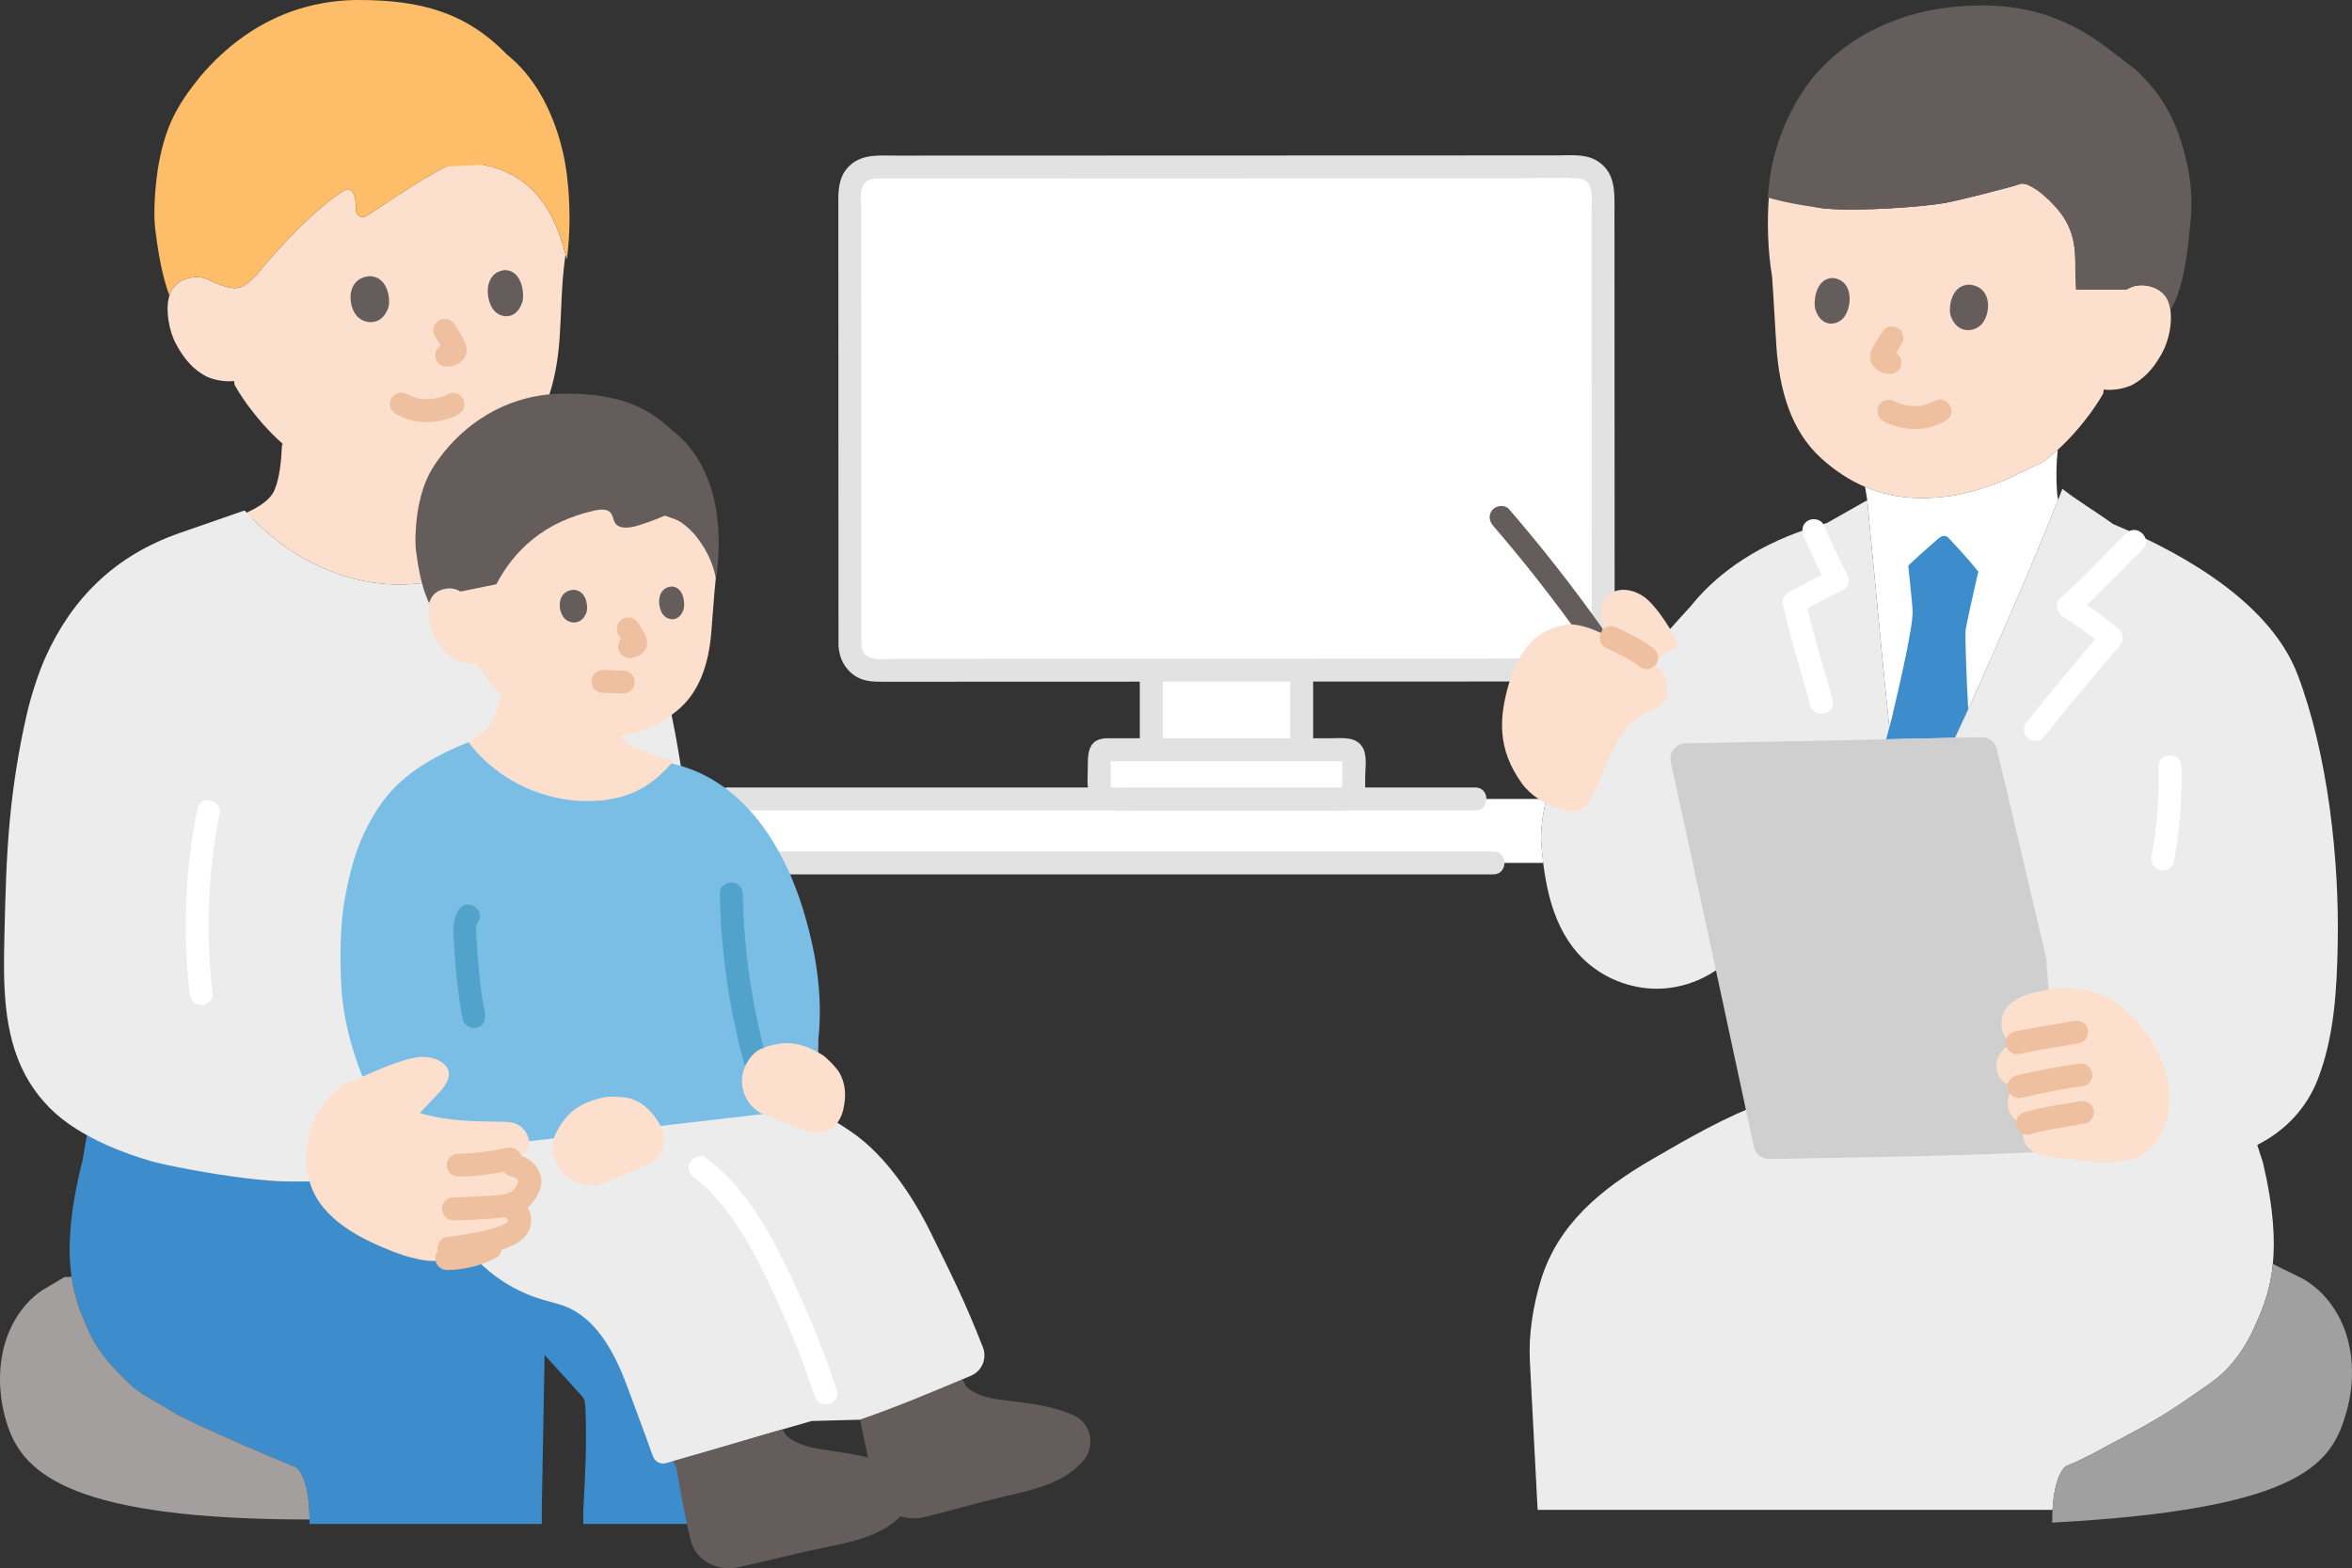 <?xml version="1.0" encoding="UTF-8"?><svg id="b" xmlns="http://www.w3.org/2000/svg" width="409.883" height="273.357" viewBox="0 0 409.883 273.357"><rect x="0" y="0" width="409.883" height="273.357" fill="#333333" stroke="none"/><defs><style>.d{fill:#3d8dcc;}.e{fill:#fff;}.f{fill:#e2e2e2;}.g{fill:none;}.h{fill:#a0a0a0;}.i{fill:#7abee6;}.j{fill:#fce0cd;}.k{fill:#ececec;}.l{fill:#efc0a0;}.m{fill:#645d5c;}.n{fill:#52a3cc;}.o{fill:#cfcfcf;}.p{fill:#a49f9f;}.q{fill:#febe69;}</style></defs><g id="c"><path class="e" d="M119.473,139.26h150.02c-1.1,4.3-.92,7.35-.92,7.35.09,1.26.21,2.53.37,3.8H120.853c-.44-3.71-.88-7.44-1.38-11.15Z"/><path class="f" d="M126.833,141.261c17.445,0,34.89,0,52.335,0,16.563,0,33.126,0,49.689,0,9.417,0,18.833,0,28.25,0,2.574,0,2.578-4,0-4-16.616,0-33.231,0-49.847,0h-50.383c-10.014,0-20.029,0-30.043,0-2.574,0-2.578,4,0,4h0Z"/><path class="f" d="M126.833,152.411c17.799,0,35.597,0,53.396,0,17.127,0,34.254,0,51.381,0,9.546,0,19.093,0,28.639,0,2.574,0,2.578-4,0-4-16.969,0-33.939,0-50.908,0-17.358,0-34.717,0-52.075,0-10.144,0-20.288,0-30.432,0-2.574,0-2.578,4,0,4h0Z"/><path class="e" d="M235.903,131.83v6.29c0,.63-.51,1.14-1.14,1.14h-41.02c-1.21,0-2.17-.97-2.17-2.18v-5.25c0-.64.51-1.15,1.14-1.15h42.05c.63,0,1.14.51,1.14,1.15Z"/><path class="e" d="M226.843,129.54v1.14h-26.21v-13.86c8.65-.01,17.56-.02,26.21-.01v12.73Z"/><path class="f" d="M198.632,116.832v12.709c0,1.046.92,2.048,2,2s2-.879,2-2v-12.709c0-1.046-.92-2.048-2-2s-2,.879-2,2h0Z"/><path class="f" d="M224.842,116.832v12.709c0,1.046.92,2.048,2,2s2-.879,2-2v-12.709c0-1.046-.92-2.048-2-2s-2,.879-2,2h0Z"/><path class="f" d="M192.71,132.683c11.326,0,22.651,0,33.977,0h6.881c.273,0,.921.124,1.178,0,.167-.081-.647-1.182-.841-.747-.063.142,0,.461,0,.608v2.676c0,.779,0,1.558,0,2.337,0,.127-.052.388,0,.512v.038c-.002.364.203.082.616-.845-.181-.109-.802,0-1.019,0-2.156,0-4.312,0-6.468,0-5.285,0-10.57,0-15.855,0-5.005,0-10.01,0-15.015,0-.746,0-1.523.065-2.266,0-.457-.04-.33-.217-.33-.824v-2.949c0-.391.017-.788,0-1.178-.046-1.037.17.235-.327.302,1.072-.144,1.655-1.52,1.397-2.46-.318-1.157-1.385-1.541-2.46-1.397-2.726.366-2.61,3.148-2.61,5.208,0,1.827-.319,3.99.804,5.558,1.483,2.071,3.997,1.74,6.231,1.74s4.462,0,6.692,0c5.667,0,11.333,0,17,0,2.772,0,5.545,0,8.317,0,1.18,0,2.359,0,3.539,0,1.235,0,2.795.237,3.927-.314,2.119-1.031,1.826-3.272,1.826-5.236,0-1.535.384-3.766-.314-5.199-1.098-2.256-3.708-1.829-5.783-1.829-7.224,0-14.447,0-21.671,0-5.809,0-11.618,0-17.427,0-2.574,0-2.578,4,0,4Z"/><path class="e" d="M279.353,33.43c0,13.71.02,56.15.03,79,0,2.4-1.95,4.36-4.35,4.36-10.51,0-28.65.01-48.19.02-8.65-.01-17.56,0-26.21.01-19.44,0-37.53.01-48.15.01-2.41,0-4.36-1.94-4.36-4.35-.01-24.47-.02-57.68-.03-79,0-2.41,1.95-4.36,4.36-4.36,23.62,0,103-.03,122.55-.04,2.4,0,4.35,1.94,4.35,4.35Z"/><path class="f" d="M150.122,112.481c-.007-18.854-.015-37.707-.022-56.561-.002-4.403-.004-8.805-.005-13.208,0-2.039-.002-4.079-.002-6.118,0-1.501-.48-3.78.803-4.892.865-.75,2.046-.578,3.111-.579,1.021,0,2.041,0,3.062,0,2.388,0,4.776-.002,7.164-.002,12.992-.004,25.984-.009,38.976-.014,14.201-.005,28.402-.01,42.603-.016,5.767-.002,11.534-.004,17.301-.006,3.937-.001,7.956-.237,11.887-.004,3.062.181,2.354,3.944,2.355,6.081.001,2.841.002,5.682.003,8.523.003,7.464.006,14.928.009,22.391.003,8.302.007,16.604.01,24.906.001,3.81.003,7.62.004,11.431,0,1.747.001,3.493.002,5.24,0,1.335.382,3.243-.577,4.329-.91,1.031-2.318.806-3.556.807-1.204,0-2.408,0-3.612.001-2.71,0-5.421.002-8.131.003-6.725.002-13.451.005-20.176.007-15.435.006-30.869.011-46.304.017-12.935.005-25.869.01-38.804.014-2.092,0-5.98.719-6.099-2.349-.1-2.566-4.1-2.579-4,0,.087,2.25,1.171,4.329,3.15,5.484,1.537.897,3.206.866,4.917.865,2.644,0,5.288-.002,7.932-.003,6.593-.002,13.185-.005,19.778-.007,15.907-.006,31.814-.012,47.721-.018,13.591-.005,27.181-.01,40.772-.015,2.966-.001,6.342.499,8.775-1.545,3.064-2.575,2.214-7.268,2.213-10.832-.003-8.092-.006-16.184-.009-24.275-.006-15.061-.012-30.122-.018-45.184-.001-3.244.273-6.636-2.749-8.74-2.089-1.454-4.738-1.131-7.154-1.13-4.942.002-9.883.004-14.825.005-13.949.005-27.899.01-41.848.015-14.251.005-28.501.01-42.752.015-5.291.002-10.583.004-15.874.005-2.818,0-5.856-.359-8.084,1.751-1.702,1.612-1.976,3.674-1.975,5.897,0,2.049.002,4.098.002,6.147.008,19.342.016,38.683.023,58.025.002,4.513.003,9.025.005,13.538,0,2.574,4.001,2.578,4,0Z"/><path class="k" d="M335.903,138.07c5.39-9.6,17.96-38.73,22.78-50.99.26-.68.5-1.3.72-1.87,2.56,2.01,5.86,3.98,8.84,6.13,13.61,5.7,27.61,14.31,32.16,26.25,5.28,13.88,7.3,32.27,6.99,47.14-.16,7.94-.61,16.04-3.49,23.44-1.89,4.86-5.47,8.83-10.53,11.4l.99,3.07c1.88,7.96,2.17,13.66,1.69,18.04-.55,5.02-2.11,8.32-3.48,11.31-1.05,2.31-2.56,4.55-4.27,6.41-1.84,2.02-4.49,3.64-6.72,5.2-3.42,2.4-7,4.56-10.71,6.48-3.61,1.87-7.12,4.01-10.92,5.52-1.46,1.44-2.07,4.39-2.25,7.58h-89.74c-.45-8.63-.9-17.25-1.35-25.88-.25-4.68.55-9.64,1.91-14.13,2.98-9.78,10.48-15.93,19.33-21.07,6.84-3.98,12.76-7.36,19.49-9.9v-30.93c-2.84,2.84-5.68,5.69-5.68,5.69-3.36,3.37-8.08,5.35-12.84,5.38-4.76.03-9.51-1.88-12.92-5.2-5.39-5.25-6.78-13.03-7.33-20.53,0,0-.64-10.58,7.61-20.14,8.58-9.96,18.44-20.79,18.44-20.79,5.89-7.37,14.57-12.04,23.73-14.5l7.05-3.99c1.06,10.59,3.57,38.88,5.12,50.58l5.38.3Z"/><path class="j" d="M325.033,84.87c-2.67-1.13-5.17-2.77-7.59-4.94-5.3-4.74-7.38-11.94-7.89-19.83-.25-3.79-.44-7.85-.74-11.96v.02c-.73-4.33-.885-9.391-.565-13.711l6.135,1.031,1.52.45c.78.24,1.49.37,2.24.43,6.16.51,16.95-.31,20.8-.98,2.42-.42,12.31-2.98,12.72-3.19.51-.26,1.19-.23,1.87.09.77.36,1.74,1.01,1.87,1.12,5.05,4.15,6.28,7.37,6.27,12.64-.04,1.69.1,2.34.13,4.4h8.85c1.12-.73,2.49-.85,3.61-.62,2.45.48,3.29,1.92,3.62,2.74.18.44.3.95.36,1.49.34,2.39-.34,5.48-1.43,7.43-.93,1.69-2.34,4.02-5.18,5.58-.87.47-3.03,1.1-5.02.84l-.09.7c-.65,1.22-2.17,3.35-2.17,3.35-1.69,2.27-3.5,4.4-5.75,6.45-.78.7-1.61,1.4-2.51,2.09l-6.63,3.18c-2.77,1.14-6.67,2.38-9.58,2.8-1.12.16-2.27.27-3.46.32-4.18.19-7.92-.44-11.39-1.92Z"/><path class="e" d="M358.493,85.91c.03.39.07.8.19,1.17-4.82,12.26-17.39,41.39-22.78,50.99l-5.38-.3c-1.55-11.7-4.06-39.99-5.12-50.58l-.37-2.32c3.47,1.48,7.21,2.11,11.39,1.92,1.19-.05,2.34-.16,3.46-.32,2.91-.42,6.81-1.66,9.58-2.8l6.63-3.18c.9-.69,1.73-1.39,2.51-2.09-.27,2.48-.31,5.01-.11,7.51Z"/><path class="d" d="M336.818,94.729c-1.456,1.274-2.756,2.417-4.25,3.832.016.28.027.443.027.443.181,2.02.617,5.619.713,7.373.141,2.574-2.047,12.059-3.582,18.613,0,0-.497,1.876-1.026,3.877,3.991-.085,7.981-.172,11.97-.262.746-1.573,1.527-3.25,2.328-4.994-.343-6.11-.524-12.554-.477-13.471.05-1.09,1.46-6.92,2.12-10.03l.139-.455c-1.602-1.993-3.217-3.765-5.045-5.724-.184-.198-.388-.394-.645-.477-.549-.176-1.091.241-1.524.62-.255.223-.503.441-.747.654Z"/><path class="m" d="M310.278,23.714c-.574,1.576-1.035,3.159-1.371,4.695-.38,1.74-.665,3.782-.836,5.978,2.856,1.025,9.318,1.916,10.072,1.977,6.163.502,16.952-.31,20.803-.981,2.415-.421,12.302-2.988,12.721-3.198.502-.252,1.186-.223,1.861.091.776.361,1.742,1.016,1.872,1.123,5.054,4.153,6.281,7.373,6.271,12.642-.042,1.685.096,2.343.126,4.396l8.835.01c1.128-.733,2.508-.854,3.633-.631,2.449.484,3.292,1.925,3.62,2.742.178.445.3.943.372,1.476,2.595-4.265,3.142-12.114,3.492-15.477.328-3.174.142-6.391-.514-9.522-1.31-6.22-3.467-11.356-8.092-15.95,0,0-.458-.455-.917-.911l-4.849-3.711c-7.799-5.968-15.168-7.613-22.597-7.514-11.772.158-21.387,4.353-27.993,11.582-2.757,3.016-5.014,7.073-6.51,11.182Z"/><path class="h" d="M361.606,265.162c-1.289.084-2.614.162-3.977.235.013-3.965.519-8.028,2.325-9.795,3.793-1.509,7.31-3.649,10.923-5.52,3.707-1.92,7.287-4.086,10.708-6.479,2.23-1.56,4.873-3.185,6.718-5.199,1.706-1.863,3.22-4.109,4.274-6.411,1.403-3.064,3.006-6.453,3.516-11.679.652.323,1.015.502,1.015.502l4.283,2.118c3.861,2.244,6.52,6.112,7.685,10.289s1.03,8.672-.158,12.861c-2.418,8.529-6.88,16.446-47.312,19.078Z"/><path class="e" d="M376.176,133.601c.12,5.225-.259,10.446-1.192,15.59-.193,1.062.29,2.156,1.397,2.46.97.266,2.267-.328,2.46-1.397.996-5.494,1.463-11.07,1.335-16.653-.059-2.57-4.059-2.579-4,0h0Z"/><path class="m" d="M316.324,53.788c-.324-1.624.247-5.252,3.015-5.336,3.626.323,3.48,4.754,2.1,6.729-1.13,1.617-4.124,2.081-5.115-1.393Z"/><path class="l" d="M327.998,57.88c-.535.815-1.064,1.644-1.52,2.506-.196.37-.407.751-.497,1.163-.199.912,0,1.749.621,2.453.406.46.915.742,1.475.963.358.141.75.159,1.128.209l-.532-.071c.053.007.106.015.158.026.535.103,1.058.081,1.541-.202.415-.243.811-.718.919-1.195.117-.512.091-1.087-.202-1.541-.27-.418-.688-.821-1.195-.919-.27-.052-.544-.077-.817-.114l.532.071c-.162-.023-.317-.058-.469-.121l.478.202c-.112-.051-.214-.113-.314-.186l.405.313c-.116-.093-.225-.194-.316-.311l.313.405c-.022-.032-.04-.067-.054-.104l.202.478c-.013-.037-.022-.074-.027-.113l.071.532c-.005-.062-.004-.118.002-.18l-.071.532c.018-.109.048-.21.087-.312l-.202.478c.228-.54.56-1.052.864-1.552.284-.468.574-.932.875-1.389.276-.42.332-1.067.202-1.541-.128-.464-.486-.967-.919-1.195-.464-.245-1.026-.368-1.541-.202-.511.165-.898.467-1.195.919h0Z"/><path class="e" d="M356.105,128.563c4.324-5.396,8.765-10.698,13.252-15.96.672-.788.855-2.061,0-2.828-2.417-2.17-5.22-4.002-7.915-5.805l.405,3.141c4.044-3.564,7.68-7.591,11.55-11.34,1.852-1.794-.978-4.621-2.828-2.828-3.87,3.749-7.506,7.776-11.55,11.34-1.022.901-.599,2.47.405,3.141,2.411,1.613,4.942,3.237,7.106,5.179v-2.828c-4.486,5.262-8.928,10.563-13.252,15.96-.675.842-.823,2.006,0,2.828.699.699,2.149.847,2.828,0h0Z"/><path class="l" d="M328.157,73.378c1.561.925,3.445,1.311,5.241,1.384.906.037,1.829-.043,2.716-.231.388-.082.76-.206,1.126-.356.328-.134.653-.274.978-.414.096-.041.192-.093.292-.126-.459.153.043-.013.112-.04.971-.379,1.753-1.358,1.397-2.46-.305-.944-1.417-1.805-2.46-1.397-.309.121-.615.251-.921.381-.098.042-.195.084-.293.126-.007.003-.469.199-.194.085.243-.1-.069.027-.114.045-.091.036-.182.07-.275.102-.158.055-.318.103-.48.144-.176.044-.353.075-.531.11-.273.053.074-.021.16-.019-.083-.002-.172.019-.255.026-.373.032-.749.04-1.123.03-.181-.005-.361-.015-.541-.029-.09-.007-.181-.015-.271-.024-.063-.006-.38-.048-.072-.004s-.008-.003-.07-.013c-.089-.014-.177-.03-.266-.047-.196-.037-.392-.079-.586-.127-.331-.082-.659-.181-.978-.3-.07-.026-.415-.161-.099-.036.291.115.031.01-.03-.021-.15-.078-.299-.155-.445-.241-.901-.534-2.234-.233-2.736.718-.509.964-.244,2.166.718,2.736h0Z"/><path class="m" d="M339.904,54.918c-.361-1.621.245-5.235,3.267-5.307,3.96.339,3.821,4.756,2.323,6.719-1.226,1.607-4.493,2.056-5.59-1.412Z"/><path class="e" d="M314.342,93.491c1.262,2.924,2.637,5.813,4.101,8.641l.718-2.736c-2.549,1.202-5.042,2.517-7.52,3.858-.798.432-1.118,1.414-.919,2.259,1.385,5.89,3.142,11.681,4.792,17.5.701,2.473,4.561,1.422,3.857-1.063-1.649-5.819-3.407-11.61-4.792-17.5l-.919,2.259c2.478-1.341,4.971-2.656,7.52-3.858,1.012-.477,1.178-1.846.718-2.736-1.463-2.829-2.839-5.717-4.101-8.641-.428-.992-1.885-1.216-2.736-.718-1.025.6-1.147,1.741-.718,2.736h0Z"/><path class="o" d="M356.583,166.937c-2.72-11.461-6.208-26.263-8.583-36.373-.291-1.237-1.406-2.093-2.676-2.064-17.192.392-34.385.746-51.579,1.064-1.697.031-2.939,1.605-2.576,3.262,4.035,18.413,10.125,46.775,14.48,67.074.271,1.261,1.397,2.15,2.687,2.124,13.278-.271,37.501-.542,50.727-1.451"/><path class="j" d="M373.367,201.248c2.551-1.541,4.053-4.547,4.503-7.525,1.027-6.789-2.784-13.69-7.847-17.974-3.991-3.376-8.605-4.051-13.674-3.145-.642.141-1.963.422-1.963.422-2.276.485-4.7,1.884-5.342,3.809-.642,1.925-.135,4.216,1.805,5.019-1.965.941-3.023,2.245-2.914,4.21.109,1.965,1.675,3.302,3.483,3.494-1.492.576-1.752,2.642-1.365,3.853s1.616,2.612,3.271,2.375c-.974.936-.988,2.404-.3,3.737.515.999,2.264,1.9,4.458,2.146,4.485.502,9.177,1.431,13.661.462.813-.176,1.554-.479,2.223-.883Z"/><path class="l" d="M352.055,183.691c3.421-.768,6.91-1.223,10.355-1.87,1.03-.194,1.71-1.492,1.397-2.46-.356-1.101-1.356-1.604-2.46-1.397-3.445.647-6.934,1.103-10.355,1.87-1.022.229-1.718,1.467-1.397,2.46.347,1.072,1.365,1.643,2.46,1.397h0Z"/><path class="l" d="M352.393,191.333c3.554-.849,7.154-1.554,10.776-2.046,1.041-.141,1.699-1.528,1.397-2.46-.37-1.144-1.345-1.548-2.46-1.397-3.621.492-7.222,1.197-10.776,2.046-1.018.243-1.722,1.457-1.397,2.46.343,1.06,1.369,1.657,2.46,1.397h0Z"/><path class="l" d="M353.856,197.715c3.112-.928,6.401-1.322,9.589-1.902,1.032-.188,1.709-1.496,1.397-2.46-.358-1.106-1.355-1.598-2.46-1.397-3.188.581-6.477.975-9.589,1.902-1.002.299-1.734,1.417-1.397,2.46.328,1.014,1.386,1.717,2.46,1.397h0Z"/><path class="m" d="M260.173,91.601c5.452,6.324,10.607,12.892,15.447,19.696.625.879,1.745,1.297,2.736.718.869-.508,1.347-1.852.718-2.736-5.037-7.079-10.4-13.925-16.073-20.505-.706-.819-2.104-.724-2.828,0-.812.812-.707,2.008,0,2.828h0Z"/><path class="j" d="M291.834,110.949c-1.285-2.165-2.765-4.555-4.592-6.311-1.503-1.445-4.045-2.365-6.044-1.486-1.048.461-1.797,1.482-2.056,2.597-.33,1.423.082,2.922.846,4.136l1.076,1.388c-1.504-.707-3.345-1.543-4.093-1.78-2.651-.837-3.866-.951-6.733.142-2.687,1.025-5.632,3.808-7.301,9.581-1.711,5.92-2.023,11.346,2.267,17.317,1.536,2.138,4.226,3.787,6.735,4.583,2.06.654,3.967.448,5.186-1.517.553-.892,2.143-4.689,3.189-7.282.657-1.629,2.436-4.671,3.634-6.021.726-.818,3.564-2.484,5.236-3.263.616-.287,1.019-.896,1.215-1.547.604-2.005-.16-4.092-1.702-5.442-.22-.192-.439-.366-.659-.549l3.279-2.352c.558.166.986-.494.975-.976-.01-.439-.234-.841-.458-1.219Z"/><path class="l" d="M279.772,112.866c2.16,1.011,4.274,2.055,6.189,3.494.387.291,1.097.324,1.541.202.464-.128.967-.486,1.195-.919.245-.464.368-1.026.202-1.541-.171-.527-.479-.865-.919-1.195-1.915-1.439-4.029-2.483-6.189-3.494-.497-.233-.994-.352-1.541-.202-.464.128-.967.486-1.195.919-.468.886-.294,2.263.718,2.736h0Z"/><path class="j" d="M79.033,84.48l.96,3.37c.82,1.21,2.08,2.17,3.43,2.61.76.32,1.7.66,2.73,1.02,0,0,.03.01.1.03.15.06.3.11.45.15-2.37,6.08-7.37,9.1-12.58,9.89-10.78,1.63-21.89-2.74-30.18-11.17l-2.98-.19c3.01-1.12,6-2.66,6.88-4.78.47-1.14.74-2.37.92-3.58.22-1.5.3-2.57.38-4.27l.15-.17c-2.51-2.22-4.46-4.51-6.27-6.96,0,0-1.5-2.12-2.14-3.34l-.1-.68c-1.97.24-4.11-.4-4.97-.87-2.82-1.56-4.21-3.89-5.13-5.57-1.23-2.25-1.92-6.02-1.16-8.46.04-.14.09-.27.14-.4.33-.81,1.18-2.24,3.61-2.71,1.12-.22,2.49-.09,3.61.64,1.07.49,2.75,1.14,3.92,1.18,1.49.05,2.37-.74,3.93-2.34,3.8-4.72,10.57-11.89,15.41-14.78.57-.34,1.33.04,1.61,1.01.27.94.3,1.66.26,2.35-.07,1.04.95,1.74,1.78,1.22,3.97-2.5,11.5-7.87,15.82-9.45,11.27.27,16.41,6.29,18.94,16.12l-.03.23c-.7,4.85-.69,9.81-1,14.33-.54,7.83-2.64,14.97-7.92,19.67-3.3,2.92-6.76,4.88-10.57,5.9Z"/><path class="d" d="M94.901,236.171s.001.001.002.002c.01-.555.01-.615-.002-.002Z"/><path class="d" d="M124.464,200.595c-23.172-1.259-108.787-5.911-108.787-5.911l-1.259,7.428c-4.574,17.993-1.268,24.819,1.335,30.503,1.477,3.233,4.005,5.863,6.838,8.613,1.858,1.803,4.711,3.075,7.442,4.831,2.722,1.737,17.189,7.944,21.649,9.719,1.809,1.769,2.289,5.889,2.281,9.855.401,0,40.453,0,40.453,0v-2.348c.102-5.672.433-24.043.485-27.114.012-.613.011-.554.002.002,2.138,2.358,4.278,4.714,6.415,7.074.192.211.388.431.516.797.14.407.168.927.188,1.423.26,6.326-.028,11.482-.368,17.719l.008,2.448h27.641l.885-64.727-5.724-.311Z"/><path class="q" d="M92.896,14.397c-1.288-1.828-2.797-3.485-4.551-4.887C81.235,2.168,73.324,0,62.463,0c-7.3,0-18.05,2.22-27.48,13.23-4.32,5.31-6.05,8.85-7.26,14.99-.6,3.09-1.05,8.41-.69,11.53.329,2.743,1.027,7.935,2.48,11.733.089-.22.153-.377.153-.377.33-.811,1.173-2.238,3.609-2.708,1.119-.216,2.49-.09,3.607.643,1.074.486,2.748,1.136,3.926,1.177,1.488.051,2.363-.736,3.926-2.338,3.805-4.721,10.571-11.892,15.411-14.781.568-.339,1.332.04,1.61,1.011.268.938.298,1.659.254,2.346-.067,1.042.958,1.745,1.782,1.226,3.451-2.173,9.58-6.505,13.966-8.645l6.457-.318c8.417,1.695,12.466,7.647,14.564,16.518.872-6.371.467-13.778-.675-18.696-.995-4.288-2.671-8.547-5.205-12.144Z"/><path class="l" d="M77.93,68.738c-.13.076-.262.15-.398.216-.058.029-.168.055-.214.1.275-.113.341-.141.198-.084-.038.015-.077.03-.115.045-.321.121-.651.221-.984.305-.195.049-.392.092-.59.13-.089.017-.179.031-.268.047-.267.049.015-.007.125-.012-.388.018-.772.079-1.162.088-.357.008-.714,0-1.07-.03-.086-.007-.172-.019-.258-.025-.268-.021.412.073.154.02-.18-.037-.362-.065-.541-.109-.16-.039-.318-.085-.474-.138-.093-.031-.183-.067-.275-.101-.218-.08-.087-.028.052.026-.559-.215-1.099-.484-1.657-.704-.975-.386-2.238.422-2.46,1.397-.262,1.152.353,2.047,1.397,2.46.357.141-.182-.085.043.014.098.043.197.086.295.129.327.143.655.285.985.421.374.155.752.292,1.148.381.91.205,1.866.289,2.798.255,1.812-.066,3.711-.45,5.291-1.376.903-.529,1.303-1.827.718-2.736s-1.771-1.284-2.736-.718h0Z"/><path class="m" d="M67.709,53.512c.372-1.637-.224-5.292-3.278-5.378-4.004.324-3.884,4.789-2.378,6.78,1.232,1.63,4.532,2.099,5.657-1.402Z"/><path class="m" d="M91.073,52.485c.335-1.64-.225-5.309-3.023-5.407-3.666.31-3.539,4.789-2.153,6.792,1.135,1.64,4.159,2.122,5.175-1.384Z"/><path class="l" d="M75.779,58.589c.296.455.582.916.861,1.381.301.5.615,1.005.856,1.537l-.202-.478c.052.124.092.246.113.379l-.071-.532c.006.063.006.119.001.182l.071-.532c-.005.039-.014.077-.028.114l.202-.478c-.014.037-.032.072-.055.105l.313-.405c-.093.118-.204.219-.321.313l.405-.313c-.101.074-.204.136-.318.187l.478-.202c-.154.062-.311.097-.475.12l.532-.071c-.274.035-.549.062-.82.113-.469.088-.962.52-1.195.919-.251.429-.357,1.061-.202,1.541.157.484.457.951.919,1.195.498.263.987.306,1.541.202.04-.007.079-.014.119-.02l-.532.071c.374-.05.767-.064,1.125-.193.559-.201,1.062-.488,1.476-.924.302-.319.565-.693.674-1.126.124-.494.109-.842.018-1.331-.08-.431-.292-.829-.497-1.214-.467-.878-.993-1.727-1.535-2.56-.283-.435-.687-.779-1.195-.919-.479-.132-1.116-.072-1.541.202-.427.275-.803.685-.919,1.195s-.093,1.089.202,1.541h0Z"/><path class="g" d="M90.648,11.736c3.747,4.172,6.528,10.31,7.68,15.816,1.068,5.106,1.3,12.83.191,19.336"/><path class="g" d="M78.94,71.117c-1.882-.109-4.901-.218-6.953-.218-.623,0-1.351.16-2.065.218"/><path class="k" d="M33.524,203.933c-3.47-.635-6.272-1.255-7.347-1.577-5.036-1.51-10.026-3.513-14.322-6.545-3.111-2.196-5.697-5.132-7.482-8.496-3.9-7.35-3.797-16.091-3.599-24.409.158-6.663.317-13.333.94-19.968.574-6.115,1.542-12.194,2.895-18.185.697-3.084,1.976-7.188,3.265-10.075,4.571-10.232,12.025-17.822,23.514-21.8l9.494-3.299,1.746-.607c8.4,9.346,20.136,14.291,31.492,12.576,5.215-.788,10.23-3.821,12.597-9.915,1.948.529,8.372,2.286,9.802,2.807,5.435,1.981,10.108,4.994,13.343,9.892,2.483,3.76,4.032,8.06,5.251,12.398,4.01,14.271,5.053,29.424,7.023,44.079.664,4.941,1.536,9.904,1.794,14.876.174,3.36.075,7.751-2.615,10.211,0,0-10.636,6.094-15.087,9.152-2.501-1.032-5.096-1.946-7.878-2.732l-28.429,13.623h-19.355c-4.65.001-11.652-1.021-17.042-2.007Z"/><line class="g" x1="38.154" y1="92.096" x2="36.586" y2="90.861"/><path class="e" d="M34.413,140.892c-2.151,10.631-2.639,21.532-1.347,32.303.129,1.072.827,2,2,2,.981,0,2.13-.92,2-2-1.249-10.41-.876-20.962,1.204-31.24.509-2.513-3.346-3.588-3.857-1.063h0Z"/><path class="g" d="M98.914,135.685c.966,7.339.761,13.589.556,21.075"/><path class="p" d="M7.242,224.968c-3.559,2.462-5.881,6.476-6.764,10.713-.883,4.237-.511,8.715.855,12.831,2.834,8.548,11.661,16.343,52.626,16.343-.056-3.717-.585-7.424-2.276-9.078-4.46-1.775-18.926-7.981-21.649-9.719-2.732-1.756-5.584-3.029-7.442-4.831-2.834-2.75-5.361-5.38-6.838-8.613-1.245-2.722-2.657-5.705-3.28-10.062l-1.264.056-3.967,2.36Z"/><path class="j" d="M122.347,91.015c-2.067-3.024-5.84-5.65-12.698-5.796-30.379-.646-29.413,17.896-29.413,17.896-.801-.538-1.79-.639-2.6-.492-1.762.321-2.382,1.346-2.627,1.929-.729,1.744-.252,4.682.671,6.411.65,1.222,1.636,2.913,3.662,4.06.643.362,2.27.856,3.737.645.491.855,1.431,2.157,1.431,2.157.884,1.175,1.817,2.297,2.9,3.382l-.027.087c-.27.777-.54,1.562-.809,2.347-.286.834-.581,1.684-1.038,2.445-.861,1.417-2.391,2.374-3.964,3.177,5.278,7.136,14.471,11.155,23.299,10.245,5.081-.524,8.816-2.495,12.481-6.85-2.06-.703-4.698-1.525-6.257-2.181-1.132-.365-2.178-1.233-2.746-2.295,3.592-.462,6.751-1.905,9.739-4.391,3.852-3.204,5.418-8.13,5.869-13.539.26-3.119.465-6.507.826-9.897,0,0,.483-5.067-2.436-9.338Z"/><path class="m" d="M72.92,88.396c-.399,2.159-.676,5.52-.429,7.54.241,1.891.752,5.473,1.819,8.085l.455,1.115c.122-.292.244-.583.244-.583.244-.583.864-1.608,2.627-1.929.81-.148,1.799-.046,2.6.492l6.255-1.274c3.222-6.095,8.432-10.889,17.062-12.841.816-.185,1.784-.316,2.465.06,1.006.555.657,1.782,1.502,2.463.892.719,2.513.437,3.738.056,1.586-.494,3.126-1.063,4.608-1.701.992.344,1.736.608,1.736.608,1.246.441,2.691,1.798,3.503,2.734,1.929,2.368,3.167,4.941,3.631,7.535.85-4.592.576-10.245-.325-13.899-1.097-4.45-3.328-8.855-7.135-11.716-5.193-5.042-10.971-6.531-18.902-6.531-5.333,0-13.187,1.526-20.076,9.096-3.156,3.651-4.42,6.085-5.304,10.306-.026.124-.051.253-.076.387Z"/><path class="m" d="M149.833,247.461l.152.433c.624,3.24,1.733,8.2,2.579,11.389.596,2.244,1.212,3.333,3.344,4.572,1.213.705,3.349,1.003,4.715.684,5.143-1.204,9.255-2.494,14.398-3.697,5.211-1.219,10.621-2.334,13.987-6.495.937-1.159,1.192-2.938.856-4.39-.317-1.372-1.42-2.641-2.613-3.186-3.605-1.648-7.246-2.101-11.182-2.573-2.771-.332-5.457-.625-7.607-2.405l-.749-1.368"/><path class="k" d="M74.452,200.795c1.172,11.789,8.751,22.409,20.119,25.743,1.609.472,3.27.813,4.78,1.542,5.022,2.424,7.981,8.223,10.001,13.71,1.234,3.352,2.993,7.987,4.436,12.059.33.932,1.332,1.446,2.284,1.18,8.582-2.39,16.727-4.896,25.365-7.341,2.564-.069,8.394-.226,8.394-.226,6.721-2.328,12.898-4.96,19.355-7.654,1.934-.807,2.874-3.015,2.108-4.965-3.148-8.02-5.187-12.063-9.15-20.107-2.918-5.922-7.651-13.198-13.564-17.3-3.028-2.101-6.906-4.341-11.777-6.379l-62.353,9.739"/><path class="l" d="M108.62,116.885c-1.186-.018-2.372-.105-3.558-.108-.512-.001-1.052.224-1.414.586-.347.347-.608.916-.586,1.414.023.517.193,1.054.586,1.414s.872.585,1.414.586c1.186.003,2.372.09,3.558.108.508.008,1.057-.229,1.414-.586.347-.347.608-.916.586-1.414-.023-.517-.193-1.054-.586-1.414-.395-.362-.869-.577-1.414-.586h0Z"/><path class="m" d="M102.236,106.646c.276-1.159-.12-3.759-2.288-3.842-2.845.201-2.792,3.372-1.738,4.796.863,1.166,3.202,1.523,4.026-.954Z"/><path class="m" d="M119.166,106.086c.25-1.162-.121-3.771-2.106-3.861-2.605.193-2.547,3.374-1.578,4.806.794,1.172,2.937,1.537,3.684-.945Z"/><path class="l" d="M107.77,110.613c.207.325.406.655.601.987.21.357.43.718.597,1.097l-.202-.478c.036.088.063.175.077.27l-.071-.532c.003.045.004.084,0,.129l.071-.532c-.004.028-.011.054-.021.08l.202-.478c-.01.026-.023.051-.04.074l.313-.405c-.067.083-.146.154-.23.22l.405-.313c-.072.051-.146.095-.227.13l.478-.202c-.099.039-.201.063-.306.077l.532-.071c-.256.033-.514.058-.768.103-.26.062-.487.181-.68.358-.218.141-.389.328-.515.561-.251.429-.357,1.061-.202,1.541.157.484.457.951.919,1.195l.478.202c.354.095.709.095,1.063,0,.028-.005.056-.009.085-.013l-.532.071c.318-.039.649-.047.954-.153.497-.173.937-.419,1.307-.801.286-.295.526-.651.629-1.054.123-.481.1-.777.015-1.253-.064-.355-.24-.684-.406-1.002-.325-.627-.693-1.234-1.071-1.829-.276-.435-.692-.78-1.195-.919-.479-.132-1.116-.072-1.541.202-.427.275-.803.685-.919,1.195-.117.514-.089,1.084.202,1.541h0Z"/><path class="i" d="M142.46,193.071c-8.365.974-16.73,1.949-25.095,2.923-15.528,1.809-31.056,3.617-46.584,5.426l-4.798-7.943c-2.262-3.858-6.187-12.711-6.552-22.45-.177-4.728-.159-9.987.705-14.638,1.183-6.371,2.672-10.716,5.64-15.356,3.775-5.901,9.575-9.087,15.863-11.684,5.288,7.081,14.442,11.063,23.234,10.157,4.921-.507,8.58-2.373,12.136-6.446,13.539,3.028,20.067,16.272,22.789,24.972,2.338,7.472,3.658,15.224,2.824,23.125"/><path class="e" d="M120.981,205.273c2.54,1.847,4.657,4.436,6.497,6.955,2.209,3.022,3.941,6.252,5.598,9.599,3.46,6.989,6.47,14.127,8.891,21.544.795,2.436,4.659,1.394,3.857-1.063-2.575-7.887-5.81-15.487-9.5-22.914-3.245-6.53-7.324-13.211-13.324-17.574-.874-.636-2.229-.149-2.736.718-.591,1.011-.159,2.099.718,2.736h0Z"/><path class="n" d="M79.9,158.63c-.912,1.515-.931,3.24-.84,4.954.085,1.604.198,3.207.339,4.808.274,3.124.618,6.266,1.264,9.338.222,1.057,1.465,1.67,2.46,1.397,1.096-.301,1.62-1.4,1.397-2.46-.553-2.628-.853-5.303-1.094-7.975-.132-1.468-.24-2.938-.326-4.409-.067-1.151-.366-2.6.255-3.633,1.33-2.211-2.127-4.225-3.454-2.019h0Z"/><path class="n" d="M125.449,155.771c.182,10.736,1.805,21.433,4.852,31.73.729,2.463,4.59,1.414,3.857-1.063-2.951-9.973-4.533-20.268-4.709-30.666-.044-2.571-4.044-2.579-4,0h0Z"/><path class="m" d="M117.335,254.675l.543,1.236c.535,3.336,1.513,8.447,2.277,11.737.538,2.314,1.133,3.446,3.271,4.774,1.22.758,3.396,1.124,4.803.835,5.296-1.089,9.54-2.295,14.837-3.384,5.366-1.103,10.933-2.094,14.505-6.261.995-1.16,1.311-2.976,1.014-4.473-.281-1.414-1.368-2.745-2.571-3.337-3.634-1.789-7.342-2.355-11.351-2.949-2.823-.418-5.559-.793-7.701-2.677l-.602-1.033"/><path class="j" d="M114.023,194.542c-1.078-1.435-2.344-2.445-4.074-3.038-1.058-.363-3.741-.416-4.487-.274-1.702.323-3.158.877-4.189,1.438-2.227,1.214-3.56,3.056-4.626,5.358-.474,1.023-.458,2.928.216,4.551h0c1.384,3.336,5.208,4.922,8.547,3.545l7.074-2.917c2.249-.964,3.204-2.404,3.262-4.246.036-1.151-.352-2.285-.951-3.269-.249-.409-.505-.791-.773-1.148Z"/><path class="j" d="M147.202,191.963c.197-1.733-.023-3.291-.848-4.865-.505-.963-2.364-2.792-2.985-3.19-1.417-.909-2.815-1.49-3.918-1.782-2.383-.63-4.554-.219-6.844.694-1.018.406-2.278,1.761-2.886,3.357h0c-1.25,3.28.39,6.952,3.667,8.21l6.943,2.664c2.232.821,3.868.442,5.138-.82.794-.789,1.277-1.848,1.511-2.943.097-.455.172-.896.221-1.326Z"/><path class="j" d="M78.24,217.741c3.497-.466,6.781-1.122,8.042-1.496,1.34-.398,2.741-.83,3.619-1.742.878-.911.993-2.462-.153-3.296,0,0-.549-.4-1.326-.966,1.45-.304,2.381-.899,3.27-2.331.254-.409.705-1.389.661-1.865-.114-1.213-.913-2.37-2.893-2.788,0,0-1.452-.307-2.905-.613l2.321-.468c1.582-.319,2.365-.797,3.117-2.127.705-1.247-.36-3.394-1.966-4.119-.748-.338-1.511-.381-2.314-.401-4.706-.117-9.266.038-14.553-1.521,1.149-1.296,2.288-2.371,3.455-3.656,1.167-1.284,2.283-3.04,1.136-4.493-.776-.983-2.206-1.529-3.571-1.614s-2.683.227-3.919.623c-3.26,1.043-6.125,2.3-9.403,3.891-1.012.102-1.23.413-3.075,2.058-3.052,2.721-5.589,9.23-3.778,15.33,1.969,6.632,9.593,9.95,12.987,11.402,2.105.901,4.341,1.682,6.704,2.084,1.402.239,3.071.284,3.935-.438l.61-1.453Z"/><path class="l" d="M88.344,200.081c-.76.152-1.522.291-2.287.416-.351.057-.703.112-1.055.163-.202.03-.405.063-.608.086.566-.065-.121.014-.228.028-1.432.177-2.875.313-4.319.318-1.046.003-2.048.918-2,2s.879,2.004,2,2c3.198-.01,6.433-.526,9.561-1.153,1.028-.206,1.713-1.483,1.397-2.46-.353-1.091-1.359-1.618-2.46-1.397h0Z"/><path class="l" d="M88.927,205.019c.208.048.412.103.617.166.338.104-.059-.081.216.095.13.083.42.284.15.058.071.059.431.422.266.23-.177-.206.079.167.121.213.127.137-.043-.117-.057-.163.02.066.049.128.066.194.048.189.038.567.046.067-.002.149.072.117.017-.008-.069-.156.014-.076-.05.108-.028.081-.056.163-.083.244.009-.027.128-.281.034-.075-.066.143-.134.284-.21.421-.074.133-.157.258-.238.386-.045.072-.096.139-.144.21.091-.134.162-.183.019-.027-.198.218-.399.417-.62.612.24-.212.149-.115-.044.001-.073.044-.509.27-.25.147s-.148.049-.225.074c-.142.046-.286.085-.431.12-.154.038-.309.069-.465.098-.133.025-.619.085-.236.043-.556.06-1.112.111-1.67.147-1.123.073-2.246.134-3.37.191-1.117.057-2.244.145-3.363.131-1.046-.013-2.048.929-2,2,.049,1.095.879,1.986,2,2,2.363.029,4.762-.175,7.118-.348,1.733-.127,3.662-.277,5.139-1.298.816-.564,1.447-1.257,1.995-2.082s1.05-1.902,1.072-2.911c.053-2.542-2.033-4.368-4.356-4.902-1.017-.234-2.213.313-2.46,1.397-.232,1.019.306,2.21,1.397,2.46h0Z"/><path class="l" d="M88.333,212.455c.132.104.244.207.359.329l-.132-.158c.087.165.097.174.03.027-.13-.293.056.127.029.178-.031-.268-.044-.325-.039-.171.002.073,0,.146-.008.218l.026-.242c-.015.072-.035.143-.059.213-.121.254.192-.449-.007-.002-.14.314.154-.11.003.02-.104.09-.203.197-.303.293.278-.27-.094.054-.166.098-.128.079-.261.151-.395.219-.119.061-.373.179-.112.067-.174.074-.354.138-.531.201-.526.186-1.063.351-1.602.495-2.52.673-5.138,1.059-7.719,1.406-1.041.14-1.698,1.529-1.397,2.46.371,1.145,1.345,1.547,2.46,1.397,2.967-.4,6.008-.828,8.867-1.749,1.689-.544,3.474-1.336,4.385-2.955.933-1.659.681-3.958-.861-5.173-.82-.646-2.039-.86-2.828,0-.662.721-.878,2.137,0,2.828h0Z"/><path class="l" d="M77.853,221.362c3.005,0,5.95-.744,8.616-2.122.931-.481,1.282-1.861.718-2.736-.612-.949-1.74-1.232-2.736-.718-.283.146-.568.286-.858.416-.083.037-.166.074-.25.109.269-.113.302-.128.1-.045-.128.048-.254.099-.382.147-.596.221-1.206.407-1.824.557-.309.075-.62.141-.933.198-.134.024-.268.047-.403.068-.09.014-.18.027-.27.04.307-.041.349-.047.126-.02-.634.065-1.266.105-1.904.105-1.046,0-2.048.92-2,2s.879,2,2,2h0Z"/></g></svg>
